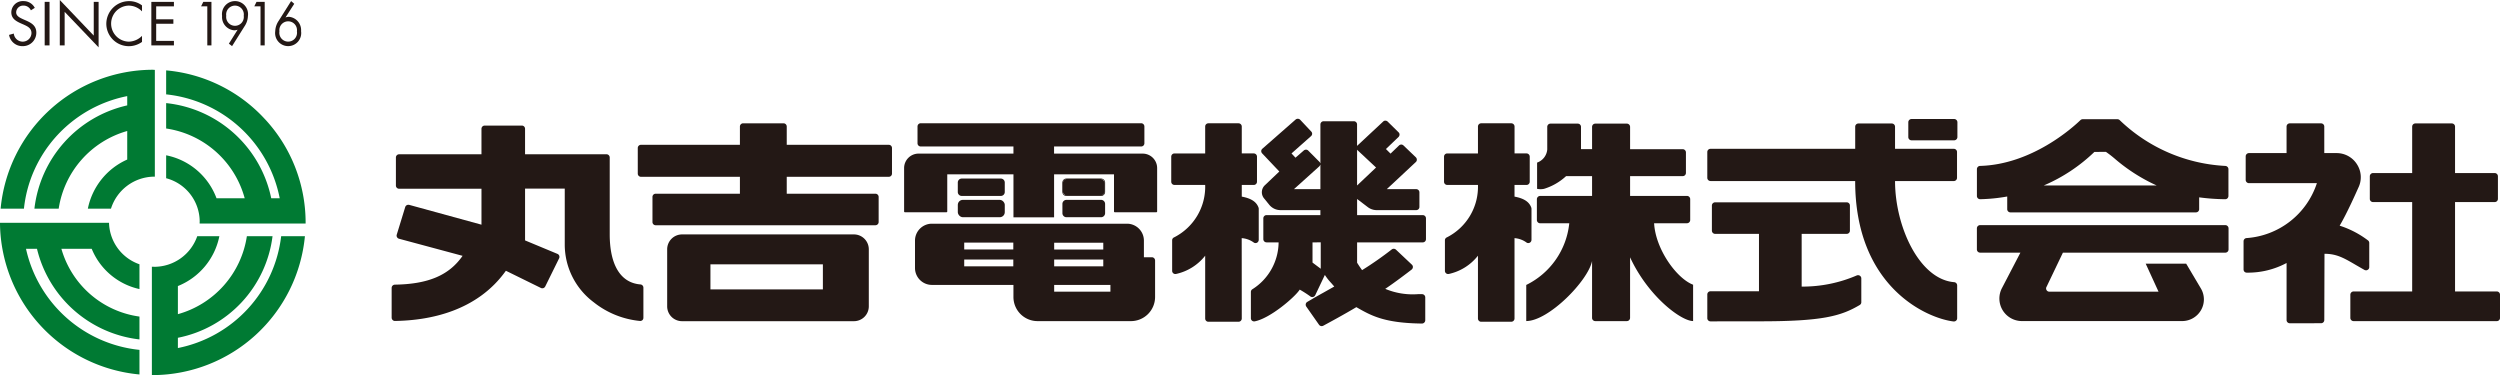 <svg xmlns="http://www.w3.org/2000/svg" xmlns:xlink="http://www.w3.org/1999/xlink" width="320" height="48.015" viewBox="0 0 320 48.015">
  <defs>
    <clipPath id="clip-path">
      <rect id="長方形_4" data-name="長方形 4" width="320" height="48.015" fill="none"/>
    </clipPath>
  </defs>
  <g id="header_logo" transform="translate(0 0)">
    <g id="グループ_1" data-name="グループ 1" transform="translate(0 0)" clip-path="url(#clip-path)">
      <path id="パス_1" data-name="パス 1" d="M192.149,45.131a.414.414,0,0,1-.406-.414V36.674a6.517,6.517,0,0,1-3.764,2.346h-.05a.407.407,0,0,1-.414-.414v-3.9a.4.4,0,0,1,.207-.357,7.26,7.26,0,0,0,4.021-6.732h-3.93a.41.41,0,0,1-.414-.414V24a.41.41,0,0,1,.414-.414h3.93V20.142a.409.409,0,0,1,.406-.415h3.863a.417.417,0,0,1,.415.415v3.441h1.534a.415.415,0,0,1,.414.414v3.209a.415.415,0,0,1-.414.414h-1.534v1.492c1.218.224,1.9.68,2.155,1.434a.607.607,0,0,1,.017.125v3.971a.432.432,0,0,1-.224.373.49.49,0,0,1-.19.042.368.368,0,0,1-.241-.083,2.984,2.984,0,0,0-1.526-.547l.009,10.29a.421.421,0,0,1-.415.414Z" transform="translate(-37.48 -3.945)" fill="#231815"/>
      <path id="パス_2" data-name="パス 2" d="M235.8,45.131a.416.416,0,0,1-.414-.414V36.674a6.5,6.5,0,0,1-3.764,2.346h-.05a.407.407,0,0,1-.414-.414v-3.9a.4.4,0,0,1,.207-.357,7.259,7.259,0,0,0,4.022-6.732h-3.93a.41.41,0,0,1-.414-.414V24a.41.41,0,0,1,.414-.414h3.93V20.142a.411.411,0,0,1,.414-.415h3.855a.416.416,0,0,1,.414.415v3.441H241.6a.416.416,0,0,1,.414.414v3.209a.416.416,0,0,1-.414.414h-1.534v1.492c1.219.224,1.9.68,2.156,1.434a.666.666,0,0,1,.017.125v3.971a.432.432,0,0,1-.224.373.5.5,0,0,1-.191.042.367.367,0,0,1-.24-.083,2.962,2.962,0,0,0-1.518-.547v10.29a.421.421,0,0,1-.414.414Z" transform="translate(-46.208 -3.945)" fill="#231815"/>
      <path id="パス_3" data-name="パス 3" d="M213.735,22.966v4.576l2.43-2.3-2.371-2.214Zm-4.718,1.9a.432.432,0,0,1-.124.232l-3.234,2.91h3.382V24.956Zm-.986,9.958v2.586l1.053.788V34.822Zm1.169,10.72a.418.418,0,0,1-.34-.182l-1.634-2.33a.436.436,0,0,1-.058-.323.415.415,0,0,1,.19-.266l.754-.439a.621.621,0,0,1,.091-.058l1.062-.6.05-.025,1.5-.846-.39-.448a7.132,7.132,0,0,1-.813-1.036l-1.235,2.6a.459.459,0,0,1-.274.223.379.379,0,0,1-.1.009.392.392,0,0,1-.241-.075,14.542,14.542,0,0,0-1.368-.878c-.572.912-3.747,3.665-5.754,4.062l-.083.008a.446.446,0,0,1-.266-.091.409.409,0,0,1-.149-.314V41.165a.406.406,0,0,1,.2-.348,7.172,7.172,0,0,0,3.349-5.994h-1.542a.414.414,0,0,1-.414-.406v-2.67a.415.415,0,0,1,.414-.414h6.89v-.638h-5.1a1.858,1.858,0,0,1-1.45-.689l-.672-.829a1.231,1.231,0,0,1,.116-1.666l1.849-1.758-2.2-2.322a.447.447,0,0,1-.116-.3.421.421,0,0,1,.141-.29l4.262-3.739a.443.443,0,0,1,.274-.1.423.423,0,0,1,.306.124l1.418,1.509a.413.413,0,0,1,.117.3.423.423,0,0,1-.142.29l-2.5,2.214.506.547,1.07-.928a.426.426,0,0,1,.274-.1.394.394,0,0,1,.29.116L208.9,24.5a.327.327,0,0,1,.116.215l.025-.074V19.733a.416.416,0,0,1,.414-.415h3.864a.411.411,0,0,1,.414.415v2.744l.058-.058,3.283-3.06a.394.394,0,0,1,.282-.116.448.448,0,0,1,.29.116l1.4,1.377a.388.388,0,0,1,.125.29.445.445,0,0,1-.125.3l-1.617,1.55.589.588,1.086-1.044a.409.409,0,0,1,.572,0l1.583,1.517a.42.42,0,0,1,.125.3.393.393,0,0,1-.125.3l-3.722,3.474H221.3a.41.41,0,0,1,.414.414v1.866a.409.409,0,0,1-.414.406h-5.05a1.893,1.893,0,0,1-1.127-.374l-1.385-1.053v2.065h8.4a.411.411,0,0,1,.415.414v2.67a.409.409,0,0,1-.415.406h-8.4v2.6c.224.365.439.679.638.953a44.179,44.179,0,0,0,3.8-2.653.411.411,0,0,1,.257-.083.425.425,0,0,1,.282.116l2.031,1.915a.4.4,0,0,1,.133.324.443.443,0,0,1-.158.306c-.614.473-2.18,1.666-3.382,2.47a9.1,9.1,0,0,0,4.178.68h.53a.415.415,0,0,1,.29.116.407.407,0,0,1,.125.3V44.8a.425.425,0,0,1-.415.414c-4.825-.058-6.491-1-8.406-2.1-1.5.9-3.466,1.966-4.237,2.38a.447.447,0,0,1-.2.05" transform="translate(-40.029 -3.8)" fill="#231815" fill-rule="evenodd"/>
      <path id="パス_4" data-name="パス 4" d="M260.568,32.531h4.212a.414.414,0,0,0,.406-.414v-2.67a.415.415,0,0,0-.406-.415h-7.288V26.5h6.741a.409.409,0,0,0,.406-.414v-2.62a.414.414,0,0,0-.406-.414h-6.741V20.194a.416.416,0,0,0-.414-.414h-4.046a.414.414,0,0,0-.406.414v2.852h-1.418V20.194a.414.414,0,0,0-.406-.414h-3.5a.416.416,0,0,0-.414.414v2.9a1.956,1.956,0,0,1-1.3,1.675v3.358a2.192,2.192,0,0,0,.887,0A7.319,7.319,0,0,0,249.3,26.5h3.325v2.537h-6.65a.421.421,0,0,0-.414.415v2.67a.421.421,0,0,0,.414.414h3.731a9.907,9.907,0,0,1-5.506,7.893V45.05c2.852,0,7.91-5.14,8.424-7.686v7.279a.414.414,0,0,0,.406.415h4.046a.416.416,0,0,0,.414-.415V36.892c2.314,5.008,6.534,8.158,8.067,8.158V40.4c-2.122-.812-4.809-4.552-4.991-7.868" transform="translate(-48.84 -3.956)" fill="#231815"/>
      <path id="パス_5" data-name="パス 5" d="M311.612,21.357a.421.421,0,0,1-.414.414h-5.456a.416.416,0,0,1-.414-.414v-1.9a.416.416,0,0,1,.414-.414H311.2a.421.421,0,0,1,.414.414Z" transform="translate(-61.065 -3.809)" fill="#231815"/>
      <path id="パス_6" data-name="パス 6" d="M273.583,47.61a.416.416,0,0,1-.29-.116.409.409,0,0,1-.124-.3V44.169a.41.41,0,0,1,.414-.414h6.2V36.409h-5.613a.416.416,0,0,1-.414-.415V32.786a.416.416,0,0,1,.414-.415h16.839a.411.411,0,0,1,.414.415v3.208a.411.411,0,0,1-.414.415h-5.762v6.749a17.5,17.5,0,0,0,7.047-1.426.435.435,0,0,1,.174-.033.365.365,0,0,1,.223.066.4.4,0,0,1,.191.339v3.051a.409.409,0,0,1-.2.357c-2.43,1.442-4.85,2.09-12.743,2.09Z" transform="translate(-54.634 -6.474)" fill="#231815"/>
      <path id="パス_7" data-name="パス 7" d="M304.682,45.1c-3.5-.431-12.586-4.486-12.586-17.975H273.583a.416.416,0,0,1-.415-.414V23.407a.409.409,0,0,1,.415-.406H292.1V20.173a.409.409,0,0,1,.406-.414h4.278a.416.416,0,0,1,.415.414V23h7.519a.409.409,0,0,1,.415.406v3.308a.416.416,0,0,1-.415.414H297.2c0,5.829,3.109,12.586,7.57,12.942a.416.416,0,0,1,.381.414v4.2a.416.416,0,0,1-.141.315.41.41,0,0,1-.274.1Z" transform="translate(-54.634 -3.952)" fill="#231815"/>
      <path id="パス_8" data-name="パス 8" d="M327.312,39.543H348.1a.41.41,0,0,0,.414-.414V36.434a.416.416,0,0,0-.414-.415H316.716a.416.416,0,0,0-.414.415v2.694a.41.41,0,0,0,.414.414h5.157L319.5,44.1a2.883,2.883,0,0,0,2.57,4.2h20.5a2.788,2.788,0,0,0,2.421-1.4,2.747,2.747,0,0,0-.025-2.786l-1.874-3.158h-5.182l1.642,3.582H325.572a.412.412,0,0,1-.349-.63Z" transform="translate(-63.26 -7.204)" fill="#231815"/>
      <path id="パス_9" data-name="パス 9" d="M331.342,23.262a21.461,21.461,0,0,1-6.483,4.294h14.459a22.388,22.388,0,0,1-5.372-3.433,14.035,14.035,0,0,0-1.128-.87ZM320.6,31a.41.41,0,0,1-.414-.414V28.966a22.011,22.011,0,0,1-3.458.348h-.008a.415.415,0,0,1-.29-.116.406.406,0,0,1-.124-.3V25.467a.413.413,0,0,1,.4-.414c6.633-.182,11.873-4.917,12.851-5.862a.429.429,0,0,1,.29-.116h4.444a.429.429,0,0,1,.29.116,21.083,21.083,0,0,0,13.514,5.862.42.42,0,0,1,.406.414V28.9a.444.444,0,0,1-.124.3.416.416,0,0,1-.29.116h-.009a27.413,27.413,0,0,1-3.324-.24v1.509a.411.411,0,0,1-.415.414Z" transform="translate(-63.261 -3.815)" fill="#231815" fill-rule="evenodd"/>
      <path id="パス_10" data-name="パス 10" d="M389.458,41.255V29.814h5.074a.41.41,0,0,0,.414-.414V26.514a.415.415,0,0,0-.414-.414h-5.074V20.154a.409.409,0,0,0-.414-.406h-4.66a.409.409,0,0,0-.414.406V26.1h-5.007a.416.416,0,0,0-.415.414V29.4a.411.411,0,0,0,.415.414h5.007V41.255h-7.5a.421.421,0,0,0-.414.414v2.977a.414.414,0,0,0,.414.406H394.8a.409.409,0,0,0,.414-.406V41.67a.416.416,0,0,0-.414-.414Z" transform="translate(-75.212 -3.949)" fill="#231815"/>
      <path id="パス_11" data-name="パス 11" d="M364.89,45.325a.41.41,0,0,1-.414-.414v-7.3a10.475,10.475,0,0,1-5.1,1.236.414.414,0,0,1-.29-.117.429.429,0,0,1-.116-.29V34.829a.411.411,0,0,1,.365-.406,10.228,10.228,0,0,0,9.021-7.031h-8.7a.421.421,0,0,1-.414-.414V23.959a.422.422,0,0,1,.414-.415h4.818v-3.4a.408.408,0,0,1,.414-.406h4a.408.408,0,0,1,.414.406v3.4h1.567A3.074,3.074,0,0,1,373.5,25a3.042,3.042,0,0,1,.158,2.985c-.241.539-1.442,3.258-2.388,4.85a12.054,12.054,0,0,1,3.657,1.907.42.42,0,0,1,.132.306v3.093a.388.388,0,0,1-.207.348.355.355,0,0,1-.207.058.422.422,0,0,1-.2-.05c-.4-.224-.754-.431-1.086-.622-1.542-.9-2.462-1.442-4.03-1.442l-.025,8.474a.41.41,0,0,1-.414.414Z" transform="translate(-71.794 -3.948)" fill="#231815"/>
      <path id="パス_12" data-name="パス 12" d="M163.852,23.606v-.912H175a.409.409,0,0,0,.414-.406V20.132a.416.416,0,0,0-.414-.415H146.788a.416.416,0,0,0-.414.415v2.155a.409.409,0,0,0,.414.406h11.865v.912H146.515a1.852,1.852,0,0,0-1.857,1.849V31.01a.1.1,0,0,0,.1.1h5.323a.1.1,0,0,0,.1-.1V26.259h8.474v5.5h5.2v-5.5h7.669V31.01a.1.1,0,0,0,.108.1h5.314a.1.1,0,0,0,.1-.1V25.455a1.853,1.853,0,0,0-1.858-1.849Z" transform="translate(-28.932 -3.943)" fill="#231815"/>
      <path id="パス_13" data-name="パス 13" d="M171.414,44.49h-7.2v-.862h7.2Zm-7.2-4.113H170.5v.87h-6.285Zm0-2.147H170.5v.87h-6.285Zm-5.231.862H152.7v-.879h6.285Zm0,2.155H152.7v-.87h6.285ZM175.7,37.956a2.166,2.166,0,0,0-2.164-2.164H148.563a2.165,2.165,0,0,0-2.163,2.164v3.507a2.165,2.165,0,0,0,2.163,2.164H159v1.55a3.087,3.087,0,0,0,3.1,3.084h11.931a3.092,3.092,0,0,0,3.1-3.084V40.5a.416.416,0,0,0-.414-.415H175.7Z" transform="translate(-29.28 -7.158)" fill="#231815" fill-rule="evenodd"/>
      <path id="パス_14" data-name="パス 14" d="M159.26,29.074a.508.508,0,0,0-.506-.506h-5a.508.508,0,0,0-.506.506v1.218a.5.5,0,0,0,.506.5h5a.5.5,0,0,0,.506-.5Z" transform="translate(-30.65 -5.713)" fill="#231815"/>
      <rect id="長方形_1" data-name="長方形 1" width="6.011" height="2.222" rx="0.643" transform="translate(122.6 25.582)" fill="#231815"/>
      <rect id="長方形_2" data-name="長方形 2" width="5.373" height="2.13" rx="0.57" transform="translate(136.031 22.905)" fill="#231815"/>
      <path id="パス_15" data-name="パス 15" d="M174.945,28.568h-4.461a.506.506,0,0,0-.5.506v1.219a.506.506,0,0,0,.5.506h4.461a.513.513,0,0,0,.506-.506V29.074a.513.513,0,0,0-.506-.506m0,.091a.421.421,0,0,1,.414.414v1.219a.421.421,0,0,1-.414.414h-4.461a.415.415,0,0,1-.406-.414V29.074a.414.414,0,0,1,.406-.414Z" transform="translate(-33.997 -5.713)" fill="#231815" fill-rule="evenodd"/>
      <path id="パス_16" data-name="パス 16" d="M169.987,33.686a.517.517,0,0,0,.514.514h4.427a.519.519,0,0,0,.522-.514V32.492a.518.518,0,0,0-.522-.514H170.5a.517.517,0,0,0-.514.514Z" transform="translate(-33.997 -6.395)" fill="#231815"/>
      <path id="パス_17" data-name="パス 17" d="M134.17,26.576a.409.409,0,0,0,.414-.406V22.894a.41.41,0,0,0-.414-.414H121.112V20.142a.415.415,0,0,0-.414-.414h-5.166a.415.415,0,0,0-.414.414V22.48h-12.66a.41.41,0,0,0-.414.414V26.17a.409.409,0,0,0,.414.406h12.66V28.74H104.339a.41.41,0,0,0-.414.414v3.209a.41.41,0,0,0,.414.414h28.123a.416.416,0,0,0,.414-.414V29.154a.416.416,0,0,0-.414-.414h-11.35V26.576Z" transform="translate(-20.409 -3.945)" fill="#231815"/>
      <path id="パス_18" data-name="パス 18" d="M112.286,44.54h14.393V41.332H112.286Zm-3.623,4.071a1.9,1.9,0,0,1-1.915-1.9v-7.3a1.908,1.908,0,0,1,1.915-1.906h21.988a1.907,1.907,0,0,1,1.906,1.906v7.3a1.9,1.9,0,0,1-1.906,1.9Z" transform="translate(-21.35 -7.5)" fill="#231815" fill-rule="evenodd"/>
      <path id="パス_19" data-name="パス 19" d="M94.448,45.1a11.221,11.221,0,0,1-5.928-2.4,9.224,9.224,0,0,1-3.7-7.437v-7.1H79.74V34.79l4.146,1.725a.417.417,0,0,1,.232.241.44.44,0,0,1-.017.323l-1.782,3.614a.46.46,0,0,1-.241.208.663.663,0,0,1-.133.016.364.364,0,0,1-.182-.042l-4.477-2.2c-3.7,5.19-9.766,6.359-14.2,6.426h-.008a.4.4,0,0,1-.29-.124.425.425,0,0,1-.125-.29V40.868a.419.419,0,0,1,.406-.414c4.278-.066,6.948-1.2,8.673-3.69L63.6,34.575a.428.428,0,0,1-.249-.2.4.4,0,0,1-.034-.323L64.4,30.521a.415.415,0,0,1,.4-.29.445.445,0,0,1,.108.009l9.253,2.537v-4.6H63.614a.407.407,0,0,1-.406-.406v-3.59a.409.409,0,0,1,.406-.414H74.16V20.505a.416.416,0,0,1,.414-.414h4.751a.41.41,0,0,1,.414.414v3.258H90.162a.416.416,0,0,1,.414.414V34c0,3.938,1.393,6.226,3.938,6.426a.414.414,0,0,1,.373.414V44.69a.426.426,0,0,1-.124.306.461.461,0,0,1-.282.108Z" transform="translate(-12.532 -4.018)" fill="#231815"/>
      <path id="パス_20" data-name="パス 20" d="M4.244,1.358A1.023,1.023,0,0,0,3.284.752a.884.884,0,0,0-.924.865c0,.481.5.7.872.873l.37.163c.724.317,1.338.679,1.338,1.566A1.721,1.721,0,0,1,3.188,5.942,1.722,1.722,0,0,1,1.45,4.5l.606-.17A1.149,1.149,0,0,0,3.172,5.366,1.121,1.121,0,0,0,4.318,4.278c0-.65-.51-.872-1.027-1.109l-.34-.148C2.3,2.726,1.738,2.394,1.738,1.6A1.463,1.463,0,0,1,3.3.176a1.6,1.6,0,0,1,1.442.865Z" transform="translate(-0.29 -0.035)" fill="#231815"/>
      <rect id="長方形_3" data-name="長方形 3" width="0.621" height="5.574" transform="translate(5.719 0.237)" fill="#231815"/>
      <path id="パス_21" data-name="パス 21" d="M9.568,0l4.346,4.554V.237h.621V6.062L10.188,1.515v4.3H9.568Z" transform="translate(-1.914 0)" fill="#231815"/>
      <path id="パス_22" data-name="パス 22" d="M21.579,1.492a2.386,2.386,0,0,0-1.7-.739,2.307,2.307,0,0,0,.014,4.613,2.439,2.439,0,0,0,1.686-.74V5.4A2.881,2.881,0,0,1,17.01,3.081a2.915,2.915,0,0,1,2.906-2.9,2.691,2.691,0,0,1,1.663.547Z" transform="translate(-3.402 -0.035)" fill="#231815"/>
      <path id="パス_23" data-name="パス 23" d="M24.215.3h2.89V.873h-2.27V2.529h2.2V3.1h-2.2V5.293h2.27v.577h-2.89Z" transform="translate(-4.843 -0.059)" fill="#231815"/>
      <path id="パス_24" data-name="パス 24" d="M32.174.872,32.454.3H33.5V5.869H32.97v-5Z" transform="translate(-6.435 -0.059)" fill="#231815"/>
      <path id="パス_25" data-name="パス 25" d="M36.405,5.624l1.106-1.766L37.5,3.842a1.277,1.277,0,0,1-.414.074,1.7,1.7,0,0,1-1.552-1.84,1.67,1.67,0,1,1,3.308,0A2.516,2.516,0,0,1,38.4,3.414l-1.59,2.528Zm-.338-3.57a1.13,1.13,0,1,0,2.239,0,1.132,1.132,0,1,0-2.239,0" transform="translate(-7.107 -0.035)" fill="#231815"/>
      <path id="パス_26" data-name="パス 26" d="M40.689.872,40.969.3h1.05V5.869h-.534v-5Z" transform="translate(-8.138 -0.059)" fill="#231815"/>
      <path id="パス_27" data-name="パス 27" d="M46.47.522l-1.106,1.73.013.015a.885.885,0,0,1,.2-.059,1.05,1.05,0,0,1,.217-.022,1.712,1.712,0,0,1,1.552,1.84,1.671,1.671,0,1,1-3.308.008A2.526,2.526,0,0,1,44.479,2.7L46.07.175Zm.344,3.526a1.13,1.13,0,1,0-2.239,0,1.134,1.134,0,1,0,2.239,0" transform="translate(-8.808 -0.035)" fill="#231815"/>
      <path id="パス_28" data-name="パス 28" d="M40.849,37.789A16.569,16.569,0,0,1,27.63,52.107V50.794a15.179,15.179,0,0,0,12.114-13H36.459a12.26,12.26,0,0,1-8.829,9.978v-3.6a8.726,8.726,0,0,0,5.308-6.38h-2.83a5.833,5.833,0,0,1-5.488,3.917l-.135-.008H24.3V55.572h.137A19.638,19.638,0,0,0,43.889,37.789ZM27.494,44.075h0l.033-.017Z" transform="translate(-4.86 -7.558)" fill="#007a33"/>
      <path id="パス_29" data-name="パス 29" d="M3.084,28.944a16.227,16.227,0,0,1,1.277-4.829,16.557,16.557,0,0,1,11.944-9.581v1.188A15.354,15.354,0,0,0,4.425,28.944H7.532A12.238,12.238,0,0,1,16.305,19v3.654a8.764,8.764,0,0,0-5.04,6.29h2.959a5.846,5.846,0,0,1,5.481-4.1l.135,0V11.178l-.128-.009-.122-.008h-.01A19.6,19.6,0,0,0,.1,28.944Z" transform="translate(-0.02 -2.232)" fill="#007a33"/>
      <path id="パス_30" data-name="パス 30" d="M17.851,51.913A16.609,16.609,0,0,1,3.328,38.976H4.734a15.285,15.285,0,0,0,13.117,11.6V47.651a12.107,12.107,0,0,1-9.993-8.675h3.881a8.6,8.6,0,0,0,6.112,5.154V40.956A5.782,5.782,0,0,1,13.96,35.78l-.006-.134H0v.142A19.641,19.641,0,0,0,17.851,55.06Z" transform="translate(0 -7.129)" fill="#007a33"/>
      <path id="パス_31" data-name="パス 31" d="M39.252,17.528a19.478,19.478,0,0,0-12.668-6.267v3.07a16.566,16.566,0,0,1,14.537,13.3H40.035A15.371,15.371,0,0,0,26.584,15.449V18.7a12.261,12.261,0,0,1,10.054,8.93H33.031a8.681,8.681,0,0,0-6.447-5.5v2.935a5.755,5.755,0,0,1,4.294,5.557l-.007.069v.173H44.436v-.141a19.463,19.463,0,0,0-5.184-13.2" transform="translate(-5.317 -2.252)" fill="#007a33"/>
    </g>
  </g>
</svg>
